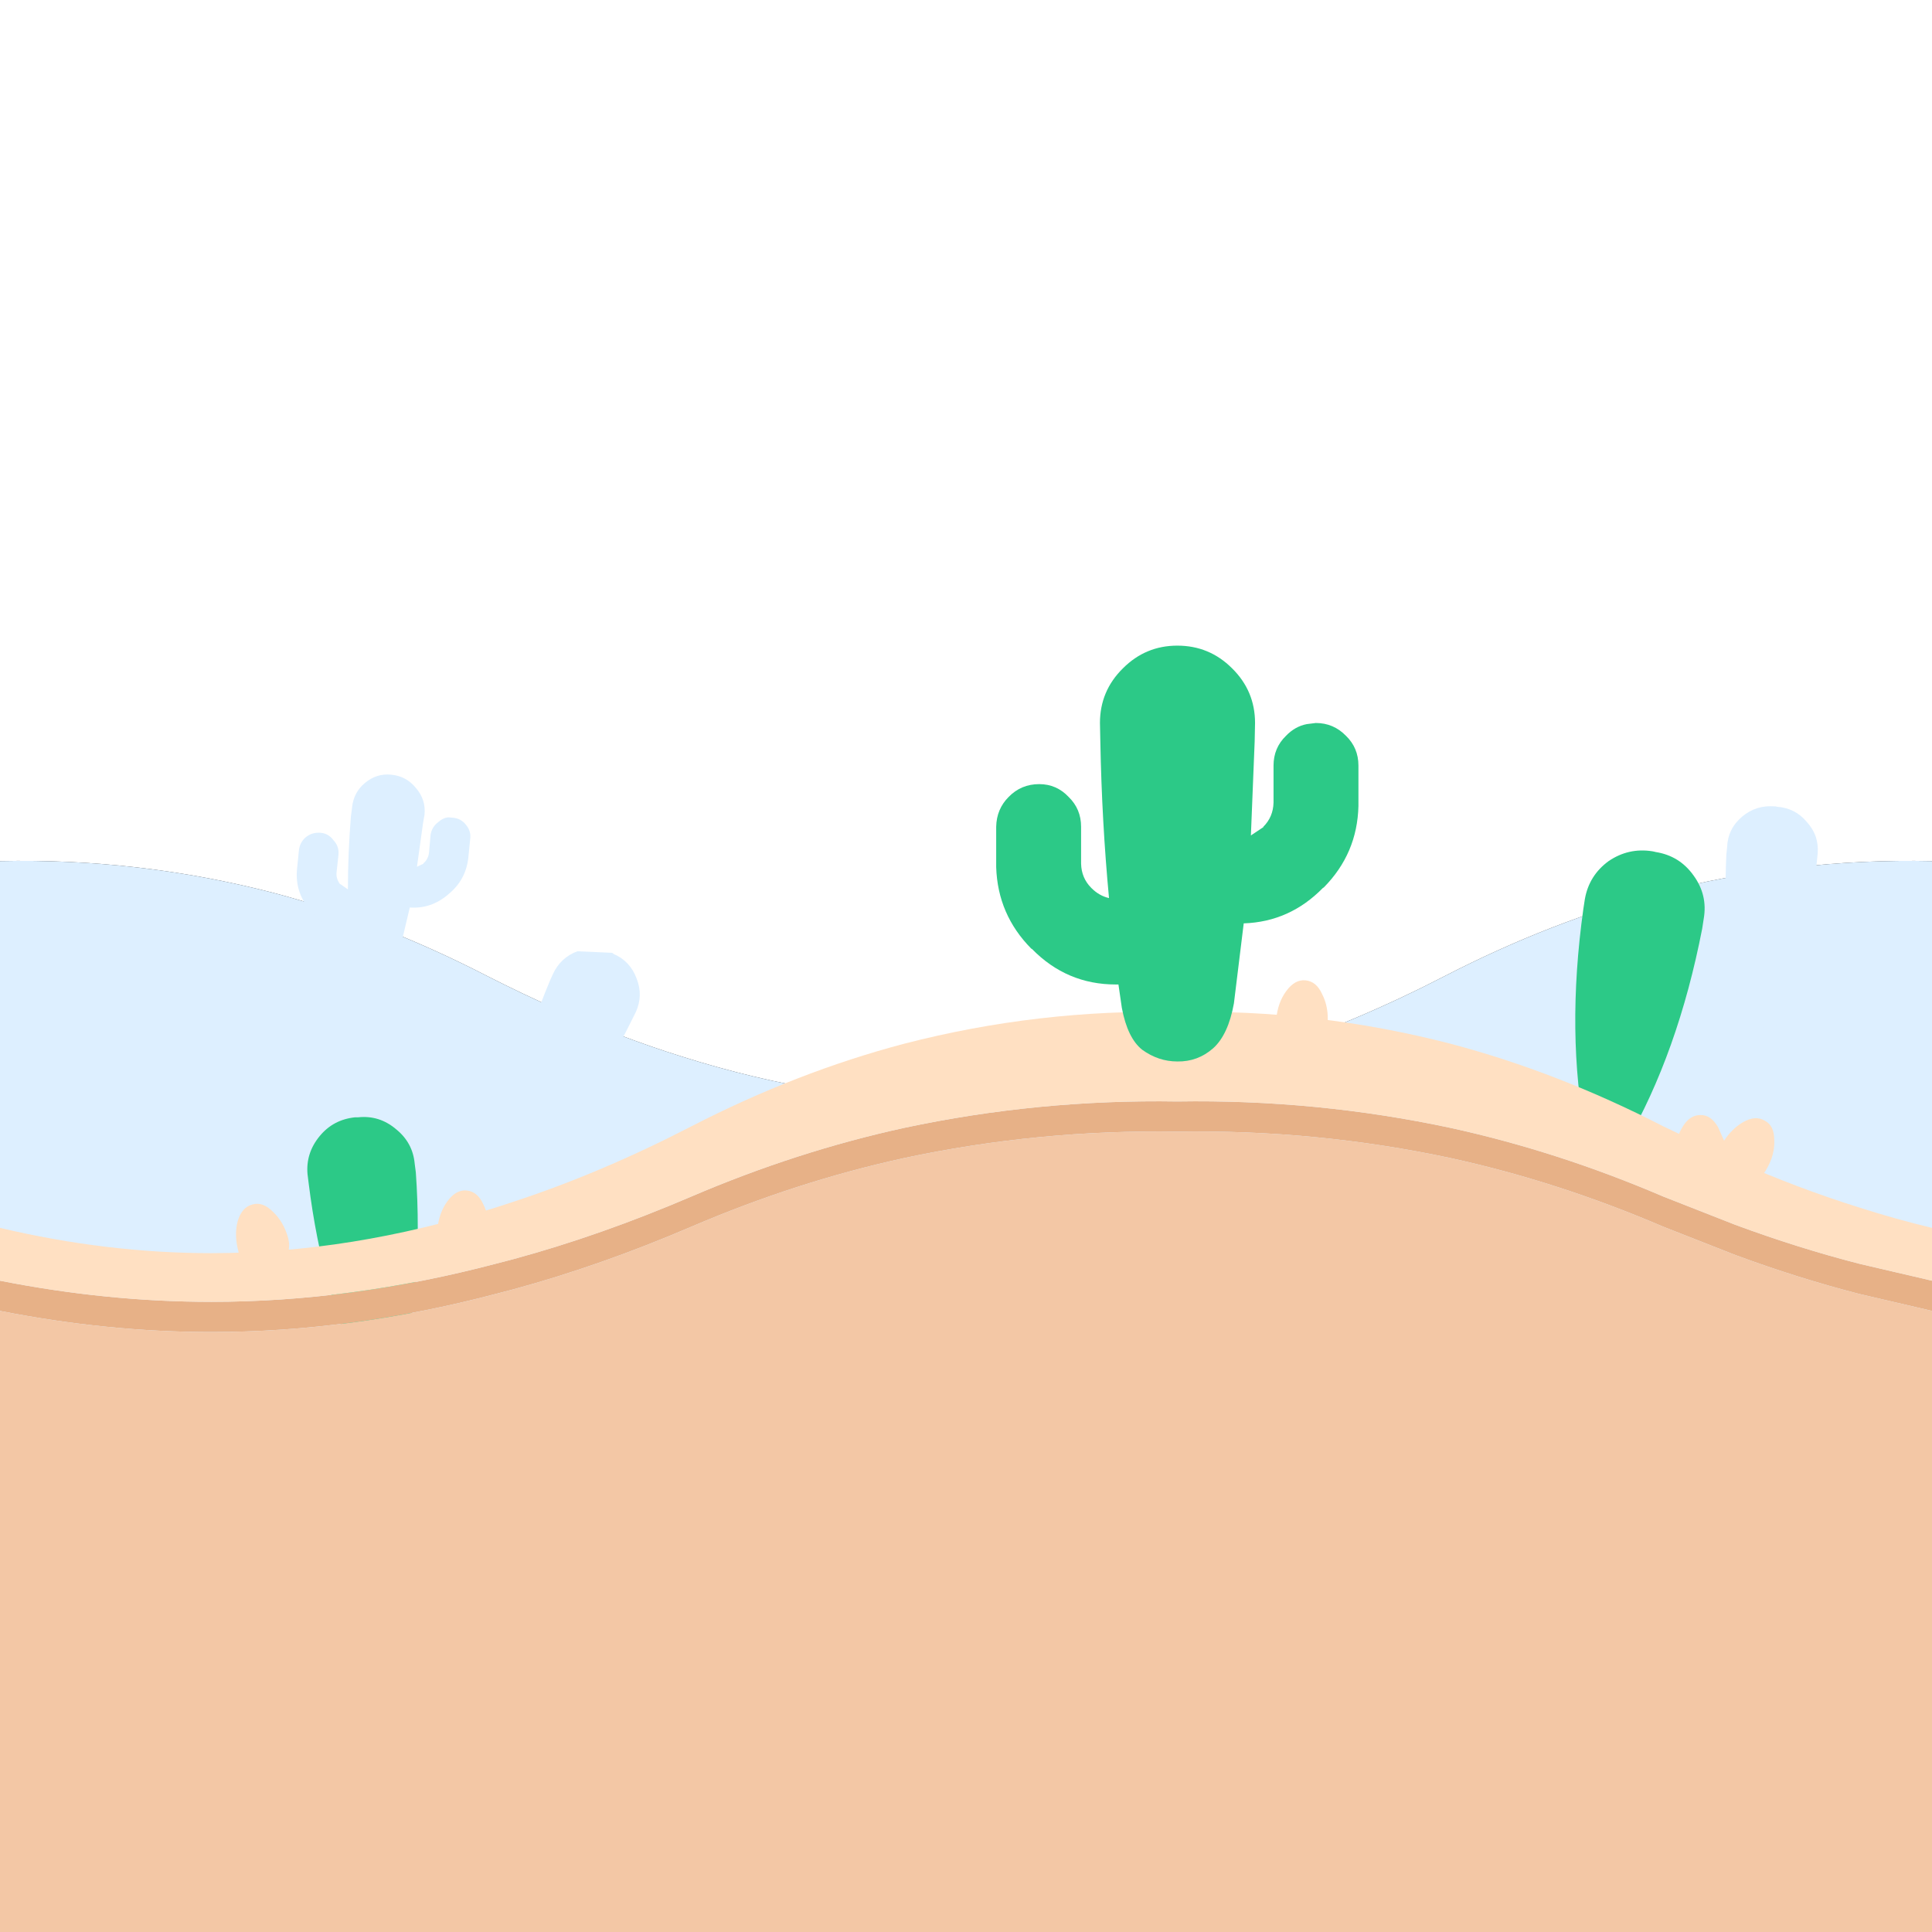 <svg width="256" height="256" xmlns="http://www.w3.org/2000/svg" xmlns:xlink="http://www.w3.org/1999/xlink">
  <rect width="100%" height="100%" fill="#333333" stroke="none"/>
  <defs/>
  <g>
    <path stroke="none" fill="#FFFFFF" d="M256 114.1 Q237.6 113.7 219.8 118.3 205.6 122.05 191.6 129.25 179.6 135.45 168 139.25 L165.7 140 Q146.5 146.05 128 146.05 109.5 146.05 90.35 140 82.2 137.45 73.95 133.8 69.2 131.7 64.4 129.25 50.4 122.05 36.2 118.3 18.4 113.7 0 114.1 L0 0 256 0 256 114.1"/>
    <path stroke="none" fill="#DDEFFF" d="M256 114.1 L256 256 0 256 0 114.1 Q18.4 113.7 36.2 118.3 50.4 122.05 64.4 129.25 69.2 131.7 73.95 133.8 82.2 137.45 90.35 140 109.5 146.05 128 146.05 146.5 146.05 165.7 140 L168 139.25 Q179.6 135.45 191.6 129.25 205.6 122.05 219.8 118.3 237.6 113.7 256 114.1"/>
    <path stroke="none" fill="#DDEFFF" d="M62.05 113.7 Q61.7 116.65 59.4 118.5 L59.35 118.55 Q57.1 120.45 54.3 120.25 L52.7 127 46.3 126.35 46.15 123.25 45.95 123.25 Q42.95 122.95 41.05 120.5 L41 120.5 Q39.1 118.2 39.35 115.25 L39.6 112.75 Q39.7 111.65 40.5 110.95 41.35 110.25 42.5 110.35 43.55 110.45 44.2 111.35 44.95 112.15 44.85 113.25 L44.6 115.55 Q44.5 116.4 45.05 117.15 L45.1 117.15 46.1 117.85 Q46.1 113.1 46.5 108.15 L46.65 107 Q46.85 105 48.35 103.75 49.9 102.45 51.85 102.65 53.85 102.85 55.1 104.4 56.45 105.95 56.25 107.95 L56.05 109.1 55.25 114.85 56.1 114.45 56.1 114.4 Q56.75 113.85 56.85 112.95 L57.05 110.65 Q57.2 109.6 58.05 108.95 58.65 108.4 59.35 108.3 L60 108.35 Q61.1 108.45 61.75 109.3 62.45 110.15 62.3 111.2 L62.05 113.7"/>
    <path stroke="none" fill="#2CC987" d="M225.75 121.75 L225.55 123.05 Q222.35 139.5 215.4 151.55 L210.15 150.65 Q207.5 137 209.8 120.45 L210 119.15 Q210.55 116 213.15 114.1 215.8 112.3 218.95 112.8 L219.2 112.85 219.4 112.9 Q222.55 113.4 224.4 116 226.3 118.6 225.75 121.75"/>
    <path stroke="none" fill="#2CC987" d="M54.95 154.2 L55.1 155.35 Q56.15 170.35 52.9 182.35 L48.2 182.8 Q42.75 171.65 40.9 156.8 L40.75 155.6 Q40.5 152.8 42.35 150.55 44.15 148.35 47.05 148.05 L47.25 148.05 47.45 148.05 Q50.25 147.75 52.45 149.6 54.7 151.4 54.95 154.2"/>
    <path stroke="none" fill="#DDEFFF" d="M84.25 134.1 L83.8 135 Q78.25 146.35 70.85 153.8 L67.25 152.15 Q67.95 141.65 72.85 130 L73.25 129.1 Q74.25 126.9 76.5 126.05 L81.05 126.25 81.2 126.3 81.3 126.4 Q83.5 127.35 84.35 129.65 85.25 131.9 84.25 134.1"/>
    <path stroke="none" fill="#DDEFFF" d="M240.85 113.1 L240.75 114.1 Q239.45 126.65 235.15 136.2 L231.15 135.9 Q228.15 125.8 228.75 113.25 L228.85 112.25 Q228.95 109.8 230.85 108.2 232.7 106.65 235.15 106.85 L235.3 106.85 235.45 106.9 Q237.85 107.05 239.4 108.9 241.05 110.7 240.85 113.1"/>
    <path stroke="none" fill="#E7B187" d="M256 169.7 L256 173.7 246.35 171.45 Q238.2 169.35 229.95 166.3 L220.4 162.55 Q206.4 156.55 192.2 153.45 174.4 149.65 156 149.95 137.6 149.65 119.8 153.45 105.6 156.55 91.6 162.55 79.6 167.7 68 170.85 L65.7 171.45 Q46.5 176.5 28 176.5 14.2 176.5 0 173.7 L0 169.7 Q14.2 172.5 28 172.5 46.5 172.5 65.7 167.45 L68 166.85 Q79.6 163.7 91.6 158.55 105.6 152.55 119.8 149.45 137.6 145.65 156 145.95 174.4 145.65 192.2 149.45 206.4 152.55 220.4 158.55 L229.95 162.3 Q238.2 165.35 246.35 167.45 L256 169.7"/>
    <path stroke="none" fill="#FFE0C2" d="M256 169.7 L246.35 167.45 Q238.2 165.35 229.95 162.3 L220.4 158.55 Q206.4 152.55 192.2 149.45 174.4 145.65 156 145.95 137.6 145.65 119.8 149.45 105.6 152.55 91.6 158.55 79.6 163.7 68 166.85 L65.7 167.45 Q46.5 172.5 28 172.5 14.2 172.5 0 169.7 L0 162.7 Q14.2 166.05 28 166.05 46.5 166.05 65.7 160 L68 159.25 Q79.6 155.45 91.6 149.25 105.6 142.05 119.8 138.3 137.6 133.7 156 134.1 174.4 133.7 192.2 138.3 206.4 142.05 220.4 149.25 L229.95 153.8 Q238.2 157.45 246.35 160 251.2 161.55 256 162.7 L256 169.7"/>
    <path stroke="none" fill="#F3C7A5" d="M256 173.7 L256 256 0 256 0 173.7 Q14.2 176.5 28 176.5 46.5 176.5 65.7 171.45 L68 170.85 Q79.6 167.7 91.6 162.55 105.6 156.55 119.8 153.45 137.6 149.65 156 149.95 174.4 149.65 192.2 153.45 206.4 156.55 220.4 162.55 L229.95 166.3 Q238.2 169.35 246.35 171.45 L256 173.7"/>
    <path stroke="none" fill="#2CC987" d="M180 106.8 Q179.85 113.1 175.4 117.6 L175.3 117.65 Q170.9 122.15 164.8 122.35 L163.5 132.95 Q162.75 137.1 160.75 138.9 158.7 140.7 156 140.65 153.5 140.65 151.35 139.1 149.4 137.55 148.65 133.55 L148.2 130.45 147.85 130.45 Q141.35 130.45 136.75 125.75 L136.65 125.7 Q132.2 121.2 132 114.9 L132 109.55 Q132.05 107.2 133.65 105.6 135.3 103.9 137.7 103.9 140 103.9 141.6 105.6 143.25 107.2 143.25 109.55 L143.25 114.45 Q143.3 116.35 144.6 117.65 L144.65 117.7 Q145.65 118.7 146.95 119 146 108.9 145.8 98.25 L145.75 95.8 Q145.75 91.55 148.8 88.55 151.8 85.55 156 85.55 160.25 85.55 163.25 88.55 166.3 91.55 166.3 95.8 L166.25 98.25 165.75 110.7 167.4 109.6 167.4 109.55 Q168.7 108.25 168.75 106.35 L168.75 101.45 Q168.75 99.1 170.4 97.5 171.6 96.25 173.15 95.95 L174.35 95.8 Q176.7 95.8 178.35 97.5 180 99.1 180 101.45 L180 106.8"/>
    <path stroke="none" fill="#FFE0C2" d="M234 155.05 Q233.3 156.25 231.9 156.65 230.55 157 229.3 156.35 228.55 155.9 228.15 155.25 L227.65 155.8 Q226.7 156.75 225.25 156.85 223.85 156.8 222.85 155.85 221.9 154.75 221.9 153.4 L221.9 153.3 Q221.9 151.05 222.9 149.4 223.85 147.75 225.3 147.75 226.7 147.7 227.65 149.35 L228.45 151.15 Q229.5 149.55 230.95 148.7 232.6 147.75 233.85 148.5 235.1 149.15 235.1 151.05 235.2 153.05 234 155.05 M175.85 135.8 Q175.75 137.25 174.6 138.15 173.55 139.05 172.1 138.9 170.65 138.75 169.8 137.65 168.9 136.55 169.1 135.15 L169.1 135.1 Q169.3 132.85 170.45 131.3 171.6 129.75 173 129.9 174.45 130.05 175.2 131.75 176.1 133.5 175.9 135.75 L175.85 135.8 M64.7 163.65 Q64.6 165.1 63.45 166 62.4 166.9 60.95 166.75 59.5 166.6 58.65 165.5 57.75 164.4 57.95 163 L57.95 162.95 Q58.15 160.7 59.3 159.15 60.45 157.6 61.85 157.75 63.3 157.9 64.05 159.6 64.95 161.35 64.75 163.6 L64.7 163.65 M38.2 164.15 Q38.55 165.5 37.8 166.75 37.1 167.95 35.75 168.35 34.35 168.7 33.15 168 31.95 167.25 31.6 165.9 L31.6 165.85 Q31 163.65 31.5 161.8 32.05 159.95 33.45 159.6 34.8 159.2 36.15 160.55 37.6 161.9 38.2 164.1 L38.2 164.15"/>
  </g>
</svg>